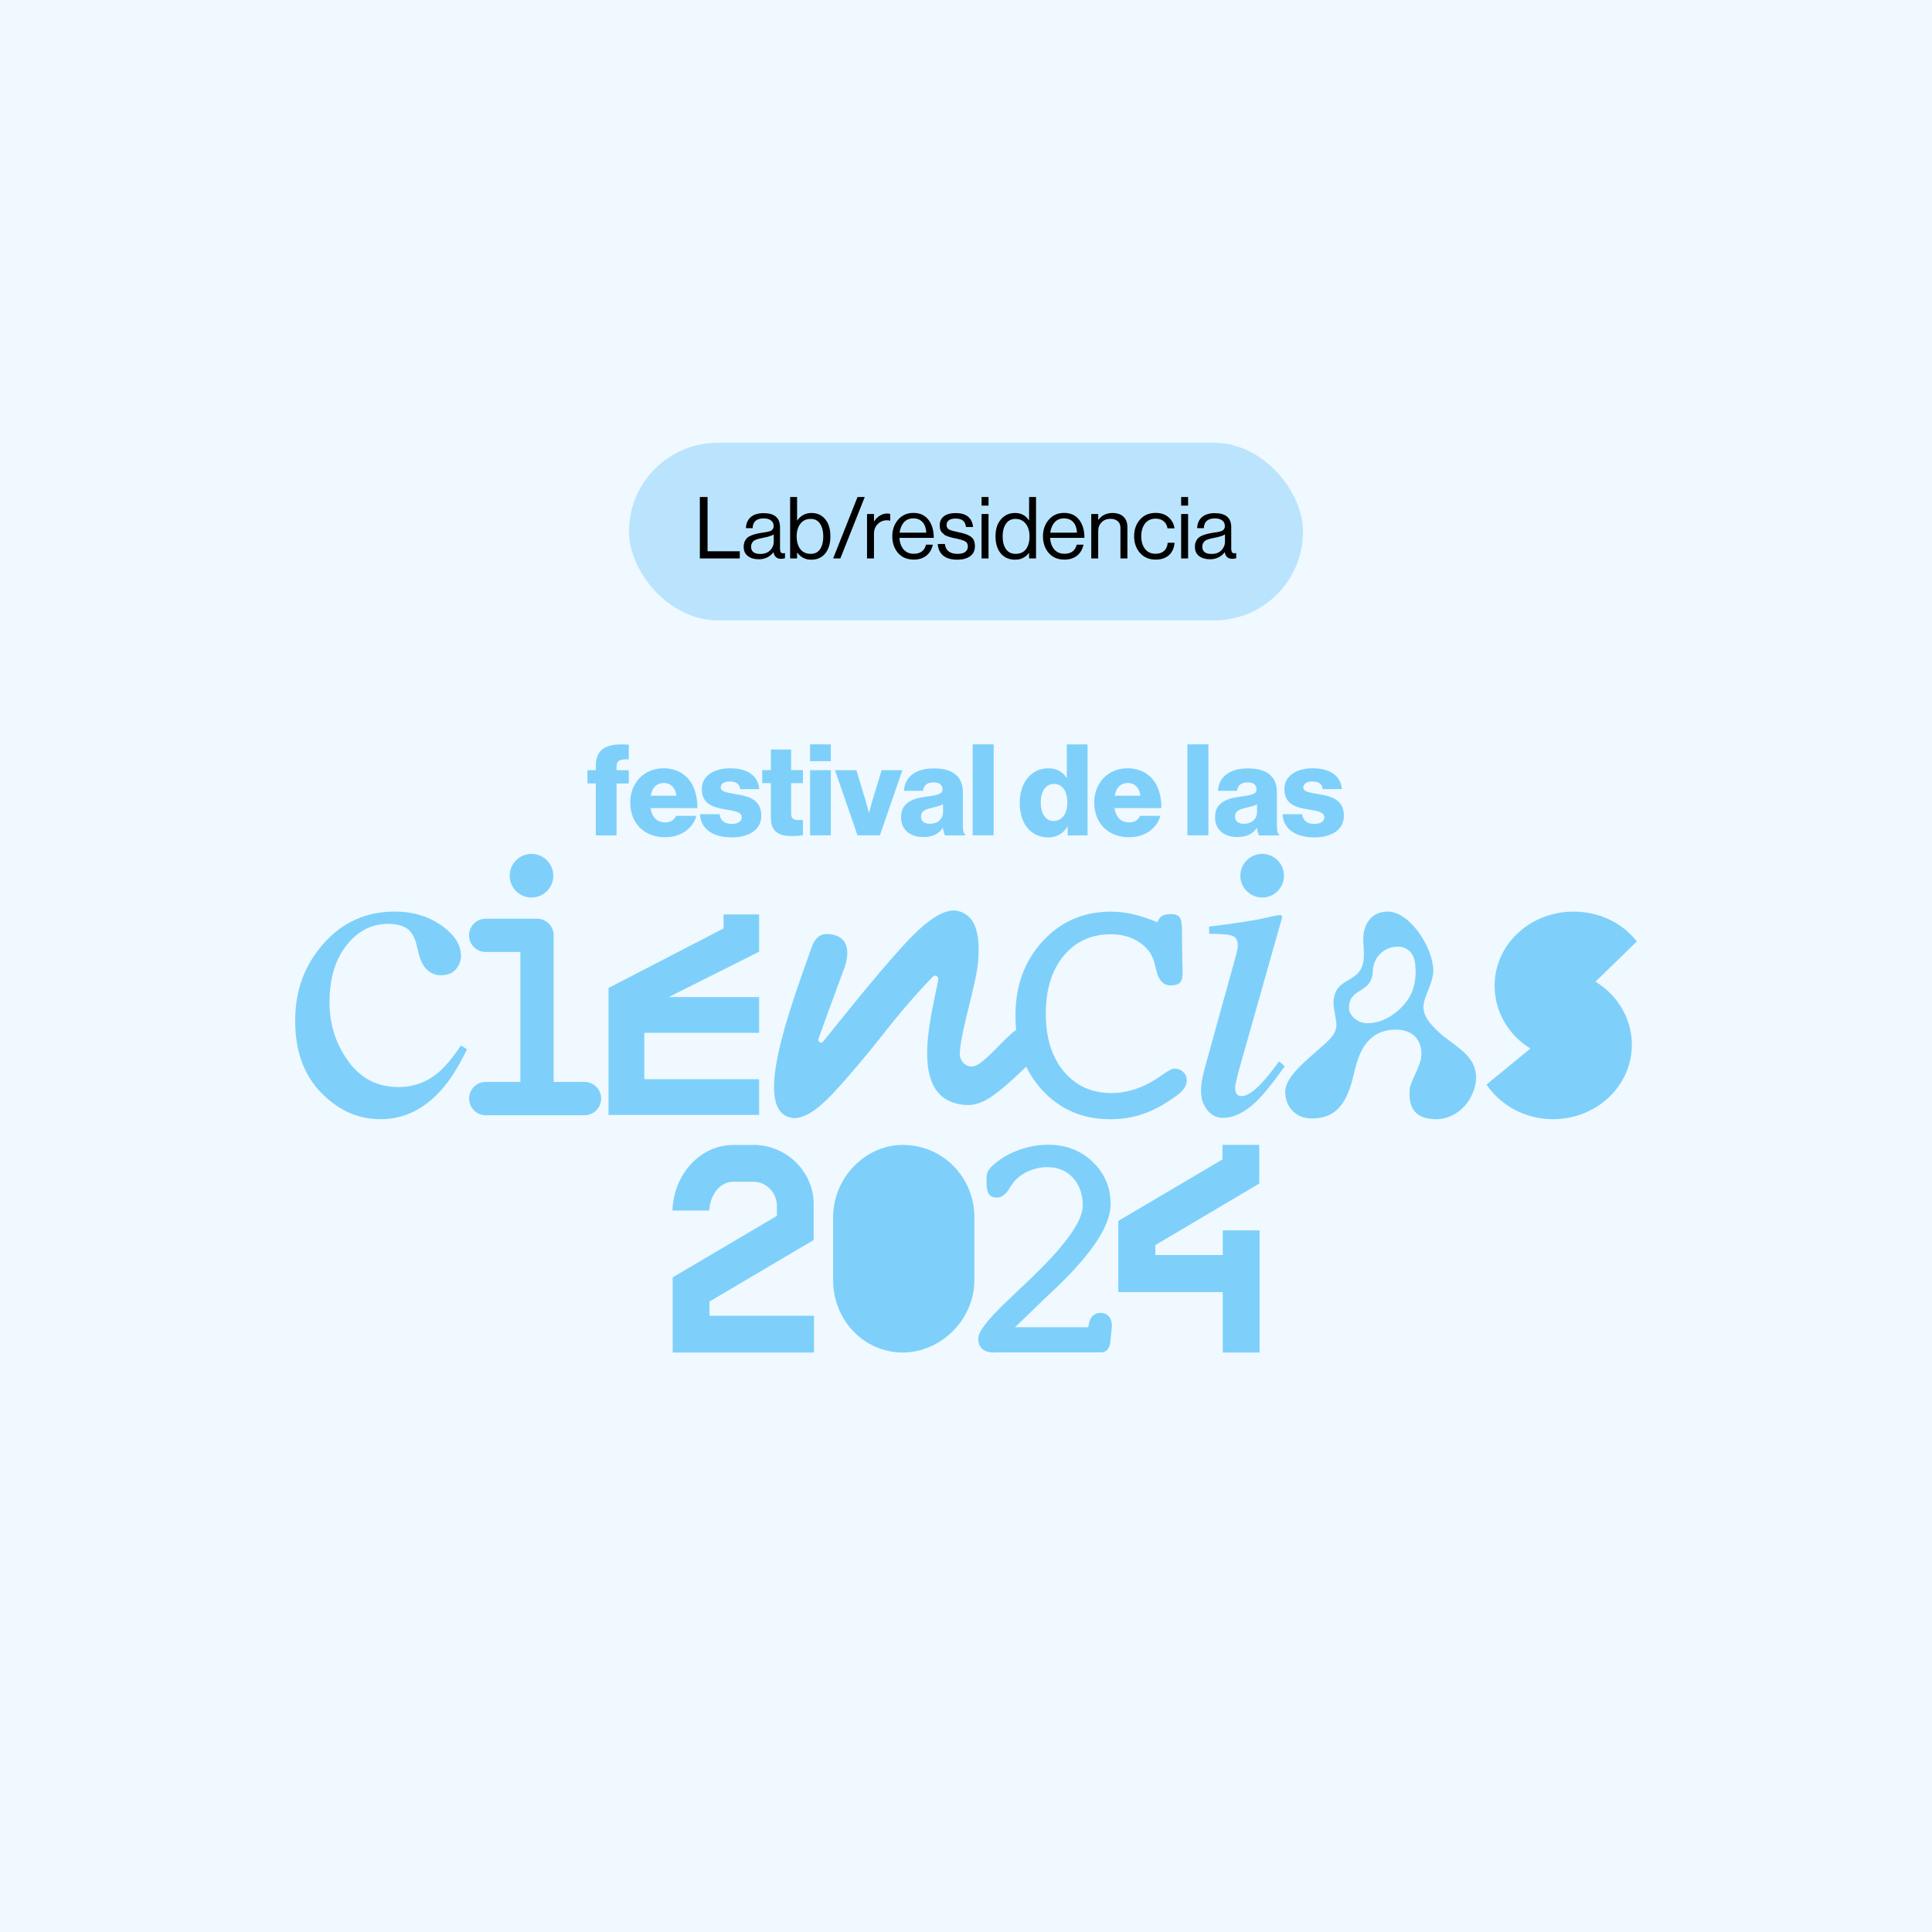 <svg width="1080" height="1080" viewBox="0 0 1080 1080" fill="none" xmlns="http://www.w3.org/2000/svg">
<rect width="1080" height="1080" fill="#F0F9FF"/>
<rect x="351.594" y="247.5" width="376.812" height="99.305" rx="49.652" fill="#BAE4FD"/>
<path d="M391.216 312.152V277.832H395.536V308.168H413.536V312.152H391.216ZM436.706 312.392C434.242 312.392 432.818 311.16 432.434 308.696H432.386C430.338 311.32 427.586 312.632 424.13 312.632C421.666 312.632 419.65 312.04 418.082 310.856C416.514 309.672 415.73 307.96 415.73 305.72C415.73 304.568 415.906 303.576 416.258 302.744C416.642 301.88 417.122 301.192 417.698 300.68C418.274 300.136 419.058 299.672 420.05 299.288C421.074 298.872 422.05 298.568 422.978 298.376C423.906 298.152 425.09 297.928 426.53 297.704C427.458 297.576 428.114 297.48 428.498 297.416C428.914 297.32 429.442 297.192 430.082 297.032C430.722 296.84 431.17 296.632 431.426 296.408C431.682 296.184 431.922 295.88 432.146 295.496C432.37 295.112 432.482 294.664 432.482 294.152C432.482 292.744 431.986 291.672 430.994 290.936C430.034 290.168 428.674 289.784 426.914 289.784C422.914 289.784 420.85 291.608 420.722 295.256H416.978C417.042 292.728 417.906 290.696 419.57 289.16C421.266 287.624 423.698 286.856 426.866 286.856C432.978 286.856 436.034 289.48 436.034 294.728V306.536C436.034 307.624 436.21 308.392 436.562 308.84C436.946 309.288 437.65 309.4 438.674 309.176H438.818V312.008C438.178 312.264 437.474 312.392 436.706 312.392ZM424.994 309.656C427.394 309.656 429.25 308.968 430.562 307.592C431.874 306.184 432.53 304.648 432.53 302.984V298.76C431.346 299.496 429.458 300.104 426.866 300.584C425.906 300.776 425.154 300.936 424.61 301.064C424.066 301.16 423.442 301.352 422.738 301.64C422.034 301.896 421.506 302.184 421.154 302.504C420.802 302.824 420.498 303.256 420.242 303.8C419.986 304.312 419.858 304.92 419.858 305.624C419.858 308.312 421.57 309.656 424.994 309.656ZM453.495 312.872C450.199 312.872 447.591 311.544 445.671 308.888H445.575V312.152H441.687V277.832H445.575V290.888H445.671C447.687 288.136 450.343 286.76 453.639 286.76C456.839 286.76 459.399 287.928 461.319 290.264C463.239 292.568 464.199 295.752 464.199 299.816C464.199 303.816 463.239 307 461.319 309.368C459.431 311.704 456.823 312.872 453.495 312.872ZM453.207 309.608C455.511 309.608 457.255 308.728 458.439 306.968C459.623 305.176 460.215 302.808 460.215 299.864C460.215 296.952 459.623 294.6 458.439 292.808C457.255 290.984 455.527 290.072 453.255 290.072C450.663 290.072 448.695 291 447.351 292.856C446.007 294.68 445.335 297.016 445.335 299.864C445.335 302.776 446.007 305.128 447.351 306.92C448.695 308.712 450.647 309.608 453.207 309.608ZM465.737 312.152L479.369 277.832H483.401L469.769 312.152H465.737ZM488.559 287.336V291.464H488.655C489.455 290.152 490.495 289.096 491.775 288.296C493.055 287.464 494.479 287.048 496.047 287.048C496.623 287.048 497.151 287.144 497.631 287.336V291.08H497.487C497.007 290.92 496.431 290.84 495.759 290.84C493.775 290.84 492.079 291.544 490.671 292.952C489.263 294.328 488.559 296.136 488.559 298.376V312.152H484.671V287.336H488.559ZM510.795 312.824C507.115 312.824 504.187 311.592 502.011 309.128C499.867 306.632 498.795 303.512 498.795 299.768C498.795 296.088 499.883 293 502.059 290.504C504.267 287.976 507.099 286.712 510.555 286.712C514.203 286.712 517.019 287.992 519.003 290.552C520.987 293.08 521.979 296.456 521.979 300.68H502.779C502.939 303.304 503.707 305.448 505.083 307.112C506.491 308.744 508.395 309.56 510.795 309.56C514.507 309.56 516.795 307.864 517.659 304.472H521.451C520.875 307.128 519.659 309.192 517.803 310.664C515.947 312.104 513.611 312.824 510.795 312.824ZM515.739 291.896C514.491 290.488 512.763 289.784 510.555 289.784C508.347 289.784 506.587 290.52 505.275 291.992C503.995 293.464 503.195 295.384 502.875 297.752H517.803C517.675 295.256 516.987 293.304 515.739 291.896ZM535.189 312.872C531.797 312.872 529.157 312.12 527.269 310.616C525.413 309.08 524.389 306.904 524.197 304.088H528.181C528.629 307.768 530.997 309.608 535.285 309.608C537.237 309.608 538.677 309.24 539.605 308.504C540.565 307.736 541.045 306.744 541.045 305.528C541.045 304.216 540.581 303.272 539.653 302.696C538.725 302.12 537.029 301.576 534.565 301.064C533.541 300.84 532.725 300.664 532.117 300.536C531.541 300.376 530.837 300.168 530.005 299.912C529.173 299.624 528.517 299.32 528.037 299C527.589 298.648 527.125 298.232 526.645 297.752C526.165 297.272 525.813 296.68 525.589 295.976C525.397 295.272 525.301 294.488 525.301 293.624C525.301 291.512 526.069 289.848 527.605 288.632C529.173 287.416 531.381 286.808 534.229 286.808C540.117 286.808 543.365 289.4 543.973 294.584H539.989C539.797 292.952 539.237 291.768 538.309 291.032C537.381 290.264 535.989 289.88 534.133 289.88C532.437 289.88 531.173 290.216 530.341 290.888C529.541 291.528 529.141 292.376 529.141 293.432C529.141 294.648 529.621 295.512 530.581 296.024C531.541 296.504 533.285 297 535.813 297.512C537.349 297.832 538.549 298.136 539.413 298.424C540.309 298.68 541.237 299.096 542.197 299.672C543.157 300.216 543.861 300.952 544.309 301.88C544.757 302.808 544.981 303.96 544.981 305.336C544.981 307.768 544.085 309.64 542.293 310.952C540.501 312.232 538.133 312.872 535.189 312.872ZM548.703 312.152V287.336H552.591V312.152H548.703ZM548.703 282.632V277.832H552.591V282.632H548.703ZM567.49 312.872C564.098 312.872 561.41 311.704 559.426 309.368C557.474 307 556.498 303.816 556.498 299.816C556.498 295.784 557.522 292.6 559.57 290.264C561.618 287.928 564.226 286.76 567.394 286.76C570.754 286.76 573.346 288.12 575.17 290.84H575.266V277.832H579.154V312.152H575.266V309.128H575.17C573.218 311.624 570.658 312.872 567.49 312.872ZM567.634 309.608C570.29 309.608 572.258 308.728 573.538 306.968C574.85 305.208 575.506 302.84 575.506 299.864C575.506 296.92 574.802 294.552 573.394 292.76C572.018 290.968 570.082 290.072 567.586 290.072C565.314 290.072 563.554 290.984 562.306 292.808C561.09 294.6 560.482 296.952 560.482 299.864C560.482 302.776 561.09 305.128 562.306 306.92C563.554 308.712 565.33 309.608 567.634 309.608ZM595.029 312.824C591.349 312.824 588.421 311.592 586.245 309.128C584.101 306.632 583.029 303.512 583.029 299.768C583.029 296.088 584.117 293 586.293 290.504C588.501 287.976 591.333 286.712 594.789 286.712C598.437 286.712 601.253 287.992 603.237 290.552C605.221 293.08 606.213 296.456 606.213 300.68H587.013C587.173 303.304 587.941 305.448 589.317 307.112C590.725 308.744 592.629 309.56 595.029 309.56C598.741 309.56 601.029 307.864 601.893 304.472H605.685C605.109 307.128 603.893 309.192 602.037 310.664C600.181 312.104 597.845 312.824 595.029 312.824ZM599.973 291.896C598.725 290.488 596.997 289.784 594.789 289.784C592.581 289.784 590.821 290.52 589.509 291.992C588.229 293.464 587.429 295.384 587.109 297.752H602.037C601.909 295.256 601.221 293.304 599.973 291.896ZM613.903 287.336V290.6H613.999C615.919 288.04 618.543 286.76 621.871 286.76C624.495 286.76 626.543 287.448 628.015 288.824C629.487 290.2 630.223 292.168 630.223 294.728V312.152H626.335V295.064C626.335 293.464 625.839 292.232 624.847 291.368C623.855 290.472 622.479 290.024 620.719 290.024C618.735 290.024 617.103 290.664 615.823 291.944C614.543 293.224 613.903 294.872 613.903 296.888V312.152H610.015V287.336H613.903ZM645.982 312.824C642.366 312.824 639.454 311.576 637.246 309.08C635.07 306.584 633.982 303.48 633.982 299.768C633.982 296.056 635.07 292.952 637.246 290.456C639.454 287.96 642.366 286.712 645.982 286.712C648.894 286.712 651.278 287.496 653.134 289.064C654.99 290.6 656.142 292.696 656.59 295.352H652.654C652.366 293.656 651.646 292.328 650.494 291.368C649.342 290.408 647.838 289.928 645.982 289.928C643.422 289.928 641.438 290.856 640.03 292.712C638.654 294.568 637.966 296.92 637.966 299.768C637.966 302.616 638.654 304.968 640.03 306.824C641.438 308.648 643.422 309.56 645.982 309.56C647.966 309.56 649.55 309.032 650.734 307.976C651.918 306.888 652.59 305.368 652.75 303.416H656.59C656.334 306.392 655.278 308.712 653.422 310.376C651.566 312.008 649.086 312.824 645.982 312.824ZM660.265 312.152V287.336H664.153V312.152H660.265ZM660.265 282.632V277.832H664.153V282.632H660.265ZM688.941 312.392C686.477 312.392 685.053 311.16 684.669 308.696H684.621C682.573 311.32 679.821 312.632 676.365 312.632C673.901 312.632 671.885 312.04 670.317 310.856C668.749 309.672 667.965 307.96 667.965 305.72C667.965 304.568 668.141 303.576 668.493 302.744C668.877 301.88 669.357 301.192 669.933 300.68C670.509 300.136 671.293 299.672 672.285 299.288C673.309 298.872 674.285 298.568 675.213 298.376C676.141 298.152 677.325 297.928 678.765 297.704C679.693 297.576 680.349 297.48 680.733 297.416C681.149 297.32 681.677 297.192 682.317 297.032C682.957 296.84 683.405 296.632 683.661 296.408C683.917 296.184 684.157 295.88 684.381 295.496C684.605 295.112 684.717 294.664 684.717 294.152C684.717 292.744 684.221 291.672 683.229 290.936C682.269 290.168 680.909 289.784 679.148 289.784C675.148 289.784 673.085 291.608 672.957 295.256H669.213C669.277 292.728 670.141 290.696 671.805 289.16C673.501 287.624 675.933 286.856 679.101 286.856C685.213 286.856 688.269 289.48 688.269 294.728V306.536C688.269 307.624 688.445 308.392 688.797 308.84C689.181 309.288 689.885 309.4 690.909 309.176H691.052V312.008C690.413 312.264 689.709 312.392 688.941 312.392ZM677.229 309.656C679.629 309.656 681.485 308.968 682.797 307.592C684.109 306.184 684.765 304.648 684.765 302.984V298.76C683.581 299.496 681.693 300.104 679.101 300.584C678.141 300.776 677.389 300.936 676.845 301.064C676.301 301.16 675.677 301.352 674.973 301.64C674.269 301.896 673.741 302.184 673.389 302.504C673.037 302.824 672.733 303.256 672.477 303.8C672.221 304.312 672.093 304.92 672.093 305.624C672.093 308.312 673.805 309.656 677.229 309.656Z" fill="black"/>
<path d="M465.709 680.558C465.709 658.338 483.726 640.02 504.61 640.02C527.282 640.02 544.696 658.338 544.696 680.558V715.535C544.696 737.603 526.075 756.073 504.459 756.073C482.692 755.922 465.709 737.754 465.709 715.535V680.558Z" fill="#7ED0FB"/>
<path d="M421.228 640.002C439.547 640.002 454.87 654.872 454.87 673.191V693.169L396.616 727.565V735.517H455.021V756.098H376.034V714.052L434.288 679.678V674.118C434.288 666.769 428.426 660.605 421.228 660.605H409.827C402.628 660.605 396.917 667.803 396.465 676.682H375.904C376.508 656.403 391.529 640.045 409.848 640.045H421.249L421.228 640.002Z" fill="#7ED0FB"/>
<path d="M625.127 682.501L683.381 648.105V640.002H703.942V661.618L645.838 696.014V701.574H683.532V687.76H704.114V756.077H683.532V722.285H625.127V682.501Z" fill="#7ED0FB"/>
<path d="M556.183 756.079C553.015 756.079 550.666 755.432 549.136 754.139C547.606 752.846 546.852 750.864 546.852 748.17C546.852 744.291 552.584 736.985 564.071 726.274L566.679 723.752C568.403 722.071 570.925 719.679 574.222 716.576C594.912 697.072 605.257 682.87 605.257 673.969C605.257 667.568 603.425 662.374 599.783 658.409C596.14 654.444 591.421 652.439 585.602 652.439C581.83 652.439 578.231 653.215 574.783 654.767C571.334 656.319 568.576 658.409 566.485 661.038C566.119 661.512 565.558 662.331 564.783 663.452C562.563 667.461 560.084 669.465 557.347 669.465C555.192 669.465 553.662 668.818 552.778 667.482C551.873 666.167 551.442 663.646 551.442 659.939C551.442 657.784 551.658 656.211 552.067 655.219C552.477 654.228 553.252 653.172 554.395 652.03C558.231 648.323 562.972 645.371 568.619 643.194C574.265 641.017 580.063 639.918 585.968 639.918C595.903 639.918 604.201 643.129 610.86 649.53C617.52 655.931 620.86 663.797 620.86 673.15C620.86 684.874 610.688 700.477 590.364 719.916C585.171 724.765 581.183 728.558 578.425 731.317L567.39 741.92H608.382C608.619 739.312 609.33 737.33 610.494 735.972C611.658 734.614 613.231 733.924 615.214 733.924C617.196 733.924 618.748 734.593 619.869 735.907C621.011 737.222 621.571 739.01 621.571 741.295C621.571 741.467 621.55 741.791 621.485 742.243C621.42 742.696 621.399 742.997 621.399 743.191L620.688 750.088C620.515 751.941 619.977 753.385 619.071 754.441C618.166 755.497 617.002 756.014 615.58 756.014H556.205L556.183 756.079Z" fill="#7ED0FB"/>
<path d="M647.027 515.54C647.652 513.859 648.514 512.674 649.635 512.006C650.756 511.316 652.372 510.971 654.484 510.971C656.79 510.971 658.407 511.531 659.333 512.652C660.26 513.773 660.734 516.079 660.734 519.548C660.734 525.647 660.799 531.294 660.928 536.552C661.057 541.811 661.122 544.074 661.122 543.406C661.122 546.337 660.626 548.298 659.635 549.311C658.644 550.345 656.876 550.841 654.333 550.841C650.239 550.841 647.566 547.931 646.316 542.091C645.885 540.345 645.54 539.009 645.282 538.083C644.096 533.427 641.273 529.613 636.812 526.682C632.351 523.729 627.092 522.264 621.057 522.264C610.066 522.264 601.251 526.272 594.592 534.311C587.954 542.35 584.614 553.125 584.614 566.659C584.614 580.194 587.976 590.969 594.721 598.986C601.467 607.025 610.346 611.033 621.402 611.033C625.001 611.033 628.665 610.516 632.394 609.503C636.122 608.469 639.786 606.939 643.385 604.891C645.066 604.029 647.351 602.542 650.282 600.473C653.213 598.404 655.282 597.348 656.532 597.348C658.45 597.348 660.088 597.995 661.424 599.266C662.76 600.538 663.428 602.111 663.428 603.965C663.428 605.818 662.695 607.607 661.23 609.331C659.764 611.033 657.049 613.145 653.083 615.645C647.868 619.093 642.609 621.615 637.329 623.231C632.049 624.848 626.489 625.667 620.648 625.667C605.303 625.667 592.631 620.257 582.631 609.417C572.631 598.577 567.631 584.719 567.631 567.823C567.631 550.927 572.695 537.242 582.825 526.186C592.954 515.131 605.67 509.613 621.014 509.613C625.109 509.613 629.29 510.109 633.536 511.1C637.782 512.092 642.286 513.579 647.006 515.561L647.027 515.54Z" fill="#7ED0FB"/>
<path d="M718.448 610.241C718.383 598.517 742.305 584.724 745.775 577.612C746.745 576.039 747.047 574.272 747.09 572.677C746.766 568.647 745.517 564.595 745.43 560.414C745.969 544.682 761.853 551.018 762.413 534.661C762.521 531.45 762.154 528.389 762.047 525.006C762.111 516.342 766.96 509.273 776.141 509.597C788.986 510.028 801.594 531.191 801.206 542.893C800.969 550.113 795.904 556.858 795.689 562.936C795.689 569.035 801.271 574.38 806.637 579.056C817.154 586.966 825.042 591.728 825.15 602.332C824.999 613.409 815.818 626.102 801.831 625.628C789.654 625.219 786.939 617.245 788.189 607.655C790.021 601.448 794.353 595.651 794.547 589.552C794.784 582.332 790.646 575.931 781.228 575.608C765.15 575.048 759.676 587.547 757.219 598.883C754.008 612.116 749.87 625.779 732.413 625.176C723.685 624.874 718.404 618.107 718.448 610.241ZM787.111 558.626C790.495 553.604 791.896 546.428 791.185 540.458C791.163 534.359 787.887 529.424 781.917 529.208C773.426 528.907 767.672 535.458 767.435 542.678C766.982 555.846 754.482 551.557 754.094 563.108C753.943 567.763 758.857 571.793 763.9 571.966C773.534 572.289 782.521 565.544 787.111 558.626Z" fill="#7ED0FB"/>
<path d="M340.172 552.282L404.482 518.985V511.162H424.331V532.024L373.793 557.368H424.331V577.346H360.172V603.272H424.331V623.25H340.172V552.282Z" fill="#7ED0FB"/>
<path d="M914.979 526.31L891.898 548.745C904.096 556.223 912.221 569.24 912.221 584.024C912.221 607.105 892.393 625.639 868.169 625.639C852.566 625.639 838.902 617.989 830.949 606.286L855.497 586.136C843.298 578.658 835.497 565.641 835.497 551.029C835.497 527.948 855.324 509.586 879.548 509.586C894.009 509.586 907.027 515.922 915.001 526.331L914.979 526.31Z" fill="#7ED0FB"/>
<path d="M246.767 517.327C254.052 522.499 257.694 528.167 257.694 534.352C257.694 537.003 256.767 539.46 254.914 541.744C253.06 544.029 250.215 545.171 246.336 545.171C243.513 545.171 241.056 544.201 238.922 542.283C236.789 540.344 235.237 537.542 234.267 533.835L232.823 528.038C231.789 523.771 229.978 520.754 227.392 518.986C224.741 517.305 221.228 516.443 216.897 516.443C207.715 516.443 199.978 520.452 193.664 528.469C187.349 536.486 184.203 547.132 184.203 560.429C184.203 572.584 187.672 583.511 194.634 593.166C201.595 602.842 210.991 607.67 222.802 607.67C231.164 607.67 238.599 604.933 245.129 599.459C248.836 596.312 253.017 591.312 257.672 584.459L261.056 586.506C256.465 596.161 251.638 603.812 246.573 609.458C236.832 620.255 225.582 625.643 212.78 625.643C199.978 625.643 189.138 620.686 179.483 610.794C169.828 600.902 165 587.476 165 570.494C165 553.511 170.259 539.525 180.797 527.542C191.336 515.56 204.655 509.568 220.733 509.568C230.776 509.568 239.461 512.155 246.746 517.327H246.767Z" fill="#7ED0FB"/>
<path d="M705.56 501.72C712.297 501.72 717.758 496.259 717.758 489.522C717.758 482.786 712.297 477.324 705.56 477.324C698.823 477.324 693.361 482.786 693.361 489.522C693.361 496.259 698.823 501.72 705.56 501.72Z" fill="#7ED0FB"/>
<path d="M716.206 511.691C716.659 511.971 716.831 512.316 716.745 512.726L692.133 599.792C690.991 604.426 690.431 607.184 690.431 608.09C690.431 609.296 690.668 610.374 691.163 611.258C691.573 612.227 692.586 612.723 694.202 612.723C696.961 612.723 700.625 610.331 705.172 605.525C707.866 602.68 711.142 598.607 715.043 593.327L718.211 596.021L716.982 597.723C710.883 606.258 705.84 612.4 701.875 616.128C695.603 621.99 689.525 624.9 683.577 624.9C680.086 624.9 677.176 623.434 674.849 620.503C672.543 617.572 671.379 614.124 671.379 610.137C671.379 607.788 671.551 605.719 671.875 603.973C672.198 602.228 672.801 599.642 673.707 596.236L691.056 533.566C691.293 532.596 691.508 531.691 691.659 530.893C691.831 530.074 691.896 529.277 691.896 528.458C691.896 525.527 690.819 523.717 688.663 523.027C686.508 522.337 682.263 521.993 675.926 521.993V517.963C682.629 517.144 687.435 516.519 690.388 516.066C693.34 515.613 696.293 515.161 699.288 514.665C703.168 514.019 706.831 513.286 710.301 512.467C713.771 511.648 715.732 511.389 716.163 511.67L716.206 511.691Z" fill="#7ED0FB"/>
<path d="M581.939 584.114C581.939 576.097 572.586 571.722 566.443 576.873C560.301 582.023 551.055 593.165 545.624 595.622C541.055 597.691 536.142 593.726 536.53 588.36C537.607 573.619 546.508 548.145 546.896 535.538C547.758 521.659 545.28 510.991 534.482 508.986C526.724 508.297 516.724 515.193 502.995 530.732C488.642 546.68 473.426 565.752 460.107 582.304C458.987 583.683 456.939 582.325 457.564 580.623C460.754 571.657 465.301 559.179 471.745 541.809C471.745 541.809 479.504 523.814 463.663 522.197C460.775 521.896 456.4 522.047 453.685 529.589C441.702 563.683 418.943 623.316 443.922 625.04C449.913 625.04 457.09 620.428 465.84 611.01C474.267 601.915 483.297 591.269 492.715 579.351C502.672 566.571 512.327 555.365 521.486 545.947C522.758 544.632 524.849 545.882 524.482 547.757C524.331 548.554 524.18 549.352 524.008 550.192C519.827 570.968 509.008 611.7 535.775 617.174C548.297 619.738 555.215 614.113 579.224 590.989C580.948 589.329 581.939 587.023 581.939 584.61V584.136V584.114Z" fill="#7ED0FB"/>
<path d="M297.11 501.72C303.847 501.72 309.309 496.259 309.309 489.522C309.309 482.786 303.847 477.324 297.11 477.324C290.373 477.324 284.912 482.786 284.912 489.522C284.912 496.259 290.373 501.72 297.11 501.72Z" fill="#7ED0FB"/>
<path d="M326.723 604.801H309.503V522.863C309.503 517.712 305.344 513.553 300.193 513.553H271.508C266.357 513.553 262.197 517.712 262.197 522.863C262.197 528.014 266.357 532.173 271.508 532.173H290.883V604.801H271.551C266.4 604.801 262.24 608.96 262.24 614.111C262.24 619.262 266.4 623.421 271.551 623.421H326.745C331.895 623.421 336.055 619.262 336.055 614.111C336.055 608.96 331.895 604.801 326.745 604.801H326.723Z" fill="#7ED0FB"/>
<path d="M333.079 437.933H328.381V430.541H333.079V427.911C333.079 424.14 334.157 421.36 336.075 419.442C339.2 416.381 345.256 415.67 351.506 416.317V424.506C347.088 424.355 344.674 424.722 344.674 428.773V430.562H351.506V437.954H344.674V466.984H333.079V437.954V437.933Z" fill="#7ED0FB"/>
<path d="M352.281 448.665C352.281 437.782 359.889 429.463 370.988 429.463C376.182 429.463 380.298 431.166 383.445 434.01C387.777 437.997 389.911 444.333 389.846 451.725H363.661C364.372 456.639 367.066 459.699 371.85 459.699C374.911 459.699 376.893 458.342 377.906 456.079H389.221C388.445 459.354 386.311 462.479 383.1 464.678C380.04 466.811 376.333 468.018 371.721 468.018C359.695 468.018 352.303 459.699 352.303 448.665H352.281ZM378.1 444.829C377.669 440.497 374.975 437.717 371.204 437.717C366.786 437.717 364.523 440.497 363.725 444.829H378.1Z" fill="#7ED0FB"/>
<path d="M391.313 455.148H402.261C402.692 458.769 405.106 460.557 408.942 460.557C412.433 460.557 414.631 459.286 414.631 456.937C414.631 453.661 410.213 453.316 405.386 452.454C399.05 451.377 392.304 449.674 392.304 441.14C392.304 433.468 399.416 429.481 408.015 429.481C418.338 429.481 423.877 433.963 424.438 441.14H413.769C413.338 437.864 411.14 436.873 407.929 436.873C405.084 436.873 402.886 437.95 402.886 440.213C402.886 442.778 407.002 443.122 411.636 443.985C418.037 445.062 425.58 446.678 425.58 456.01C425.58 463.984 418.532 468.1 409.007 468.1C398.338 468.1 391.657 463.187 391.291 455.148H391.313Z" fill="#7ED0FB"/>
<path d="M430.925 457.348V437.779H426.098V430.516H430.925V418.986H442.24V430.516H448.856V437.779H442.24V454.848C442.24 457.692 443.813 458.404 446.292 458.404C447.283 458.404 448.425 458.339 448.856 458.339V466.809C447.865 467.089 445.645 467.369 442.52 467.369C435.753 467.369 430.925 465.171 430.925 457.348Z" fill="#7ED0FB"/>
<path d="M452.842 416.098H464.437V425.494H452.842V416.098ZM452.842 430.537H464.437V466.959H452.842V430.537Z" fill="#7ED0FB"/>
<path d="M466.785 430.541H478.725L483.703 446.963C484.759 450.584 485.686 454.291 485.686 454.291H485.837C485.837 454.291 486.764 450.584 487.82 446.963L492.863 430.541H504.458L491.871 466.963H479.35L466.764 430.541H466.785Z" fill="#7ED0FB"/>
<path d="M503.684 456.788C503.684 448.749 510.084 446.335 517.628 445.344C524.459 444.482 526.873 443.771 526.873 441.292C526.873 438.943 525.386 437.37 521.895 437.37C518.188 437.37 516.356 439.008 515.99 442.068H505.322C505.602 435.301 510.796 429.547 521.83 429.547C527.304 429.547 531.011 430.538 533.64 432.543C536.765 434.827 538.274 438.383 538.274 442.93V461.292C538.274 464.201 538.554 465.839 539.546 466.486V466.981H528.317C527.757 466.206 527.39 464.783 527.11 462.93H526.959C524.826 465.99 521.615 467.908 516.14 467.908C508.878 467.908 503.684 463.986 503.684 456.809V456.788ZM527.153 453.943V449.611C525.666 450.387 523.533 450.969 521.184 451.529C516.701 452.521 514.847 453.663 514.847 456.443C514.847 459.352 516.981 460.495 519.826 460.495C524.158 460.495 527.153 457.865 527.153 453.943Z" fill="#7ED0FB"/>
<path d="M543.727 416.098H555.472V466.959H543.727V416.098Z" fill="#7ED0FB"/>
<path d="M570.041 448.746C570.041 437.367 576.593 429.479 585.968 429.479C591.097 429.479 594.006 431.613 596.14 434.673H596.356V416.117H607.95V466.978H596.851V462.064H596.7C594.502 465.836 590.731 468.12 585.968 468.12C576.657 468.12 570.041 460.944 570.041 448.767V448.746ZM596.657 448.746C596.657 442.625 594.157 438.229 589.114 438.229C584.502 438.229 581.787 442.496 581.787 448.617C581.787 454.737 584.481 458.94 588.963 458.94C593.791 458.94 596.636 454.737 596.636 448.767L596.657 448.746Z" fill="#7ED0FB"/>
<path d="M611.658 448.665C611.658 437.782 619.266 429.463 630.365 429.463C635.559 429.463 639.675 431.166 642.822 434.01C647.154 437.997 649.287 444.333 649.223 451.725H623.038C623.749 456.639 626.443 459.699 631.227 459.699C634.287 459.699 636.27 458.342 637.283 456.079H648.598C647.822 459.354 645.688 462.479 642.477 464.678C639.417 466.811 635.71 468.018 631.098 468.018C619.072 468.018 611.68 459.699 611.68 448.665H611.658ZM637.477 444.829C637.046 440.497 634.352 437.717 630.581 437.717C626.162 437.717 623.9 440.497 623.102 444.829H637.477Z" fill="#7ED0FB"/>
<path d="M663.768 416.098H675.513V466.959H663.768V416.098Z" fill="#7ED0FB"/>
<path d="M679.221 456.788C679.221 448.749 685.622 446.335 693.165 445.344C699.997 444.482 702.41 443.771 702.41 441.292C702.41 438.943 700.923 437.37 697.432 437.37C693.725 437.37 691.893 439.008 691.527 442.068H680.859C681.139 435.301 686.333 429.547 697.367 429.547C702.841 429.547 706.548 430.538 709.178 432.543C712.303 434.827 713.811 438.383 713.811 442.93V461.292C713.811 464.201 714.091 465.839 715.083 466.486V466.981H703.854C703.294 466.206 702.928 464.783 702.647 462.93H702.497C700.363 465.99 697.152 467.908 691.678 467.908C684.415 467.908 679.221 463.986 679.221 456.809V456.788ZM702.69 453.943V449.611C701.203 450.387 699.07 450.969 696.721 451.529C692.238 452.521 690.384 453.663 690.384 456.443C690.384 459.352 692.518 460.495 695.363 460.495C699.695 460.495 702.69 457.865 702.69 453.943Z" fill="#7ED0FB"/>
<path d="M716.981 455.148H727.929C728.36 458.769 730.774 460.557 734.61 460.557C738.101 460.557 740.3 459.286 740.3 456.937C740.3 453.661 735.881 453.316 731.054 452.454C724.718 451.377 717.972 449.674 717.972 441.14C717.972 433.468 725.084 429.481 733.683 429.481C744.006 429.481 749.545 433.963 750.106 441.14H739.437C739.006 437.864 736.808 436.873 733.597 436.873C730.752 436.873 728.554 437.95 728.554 440.213C728.554 442.778 732.67 443.122 737.304 443.985C743.705 445.062 751.248 446.678 751.248 456.01C751.248 463.984 744.2 468.1 734.674 468.1C724.006 468.1 717.325 463.187 716.959 455.148H716.981Z" fill="#7ED0FB"/>
</svg>
